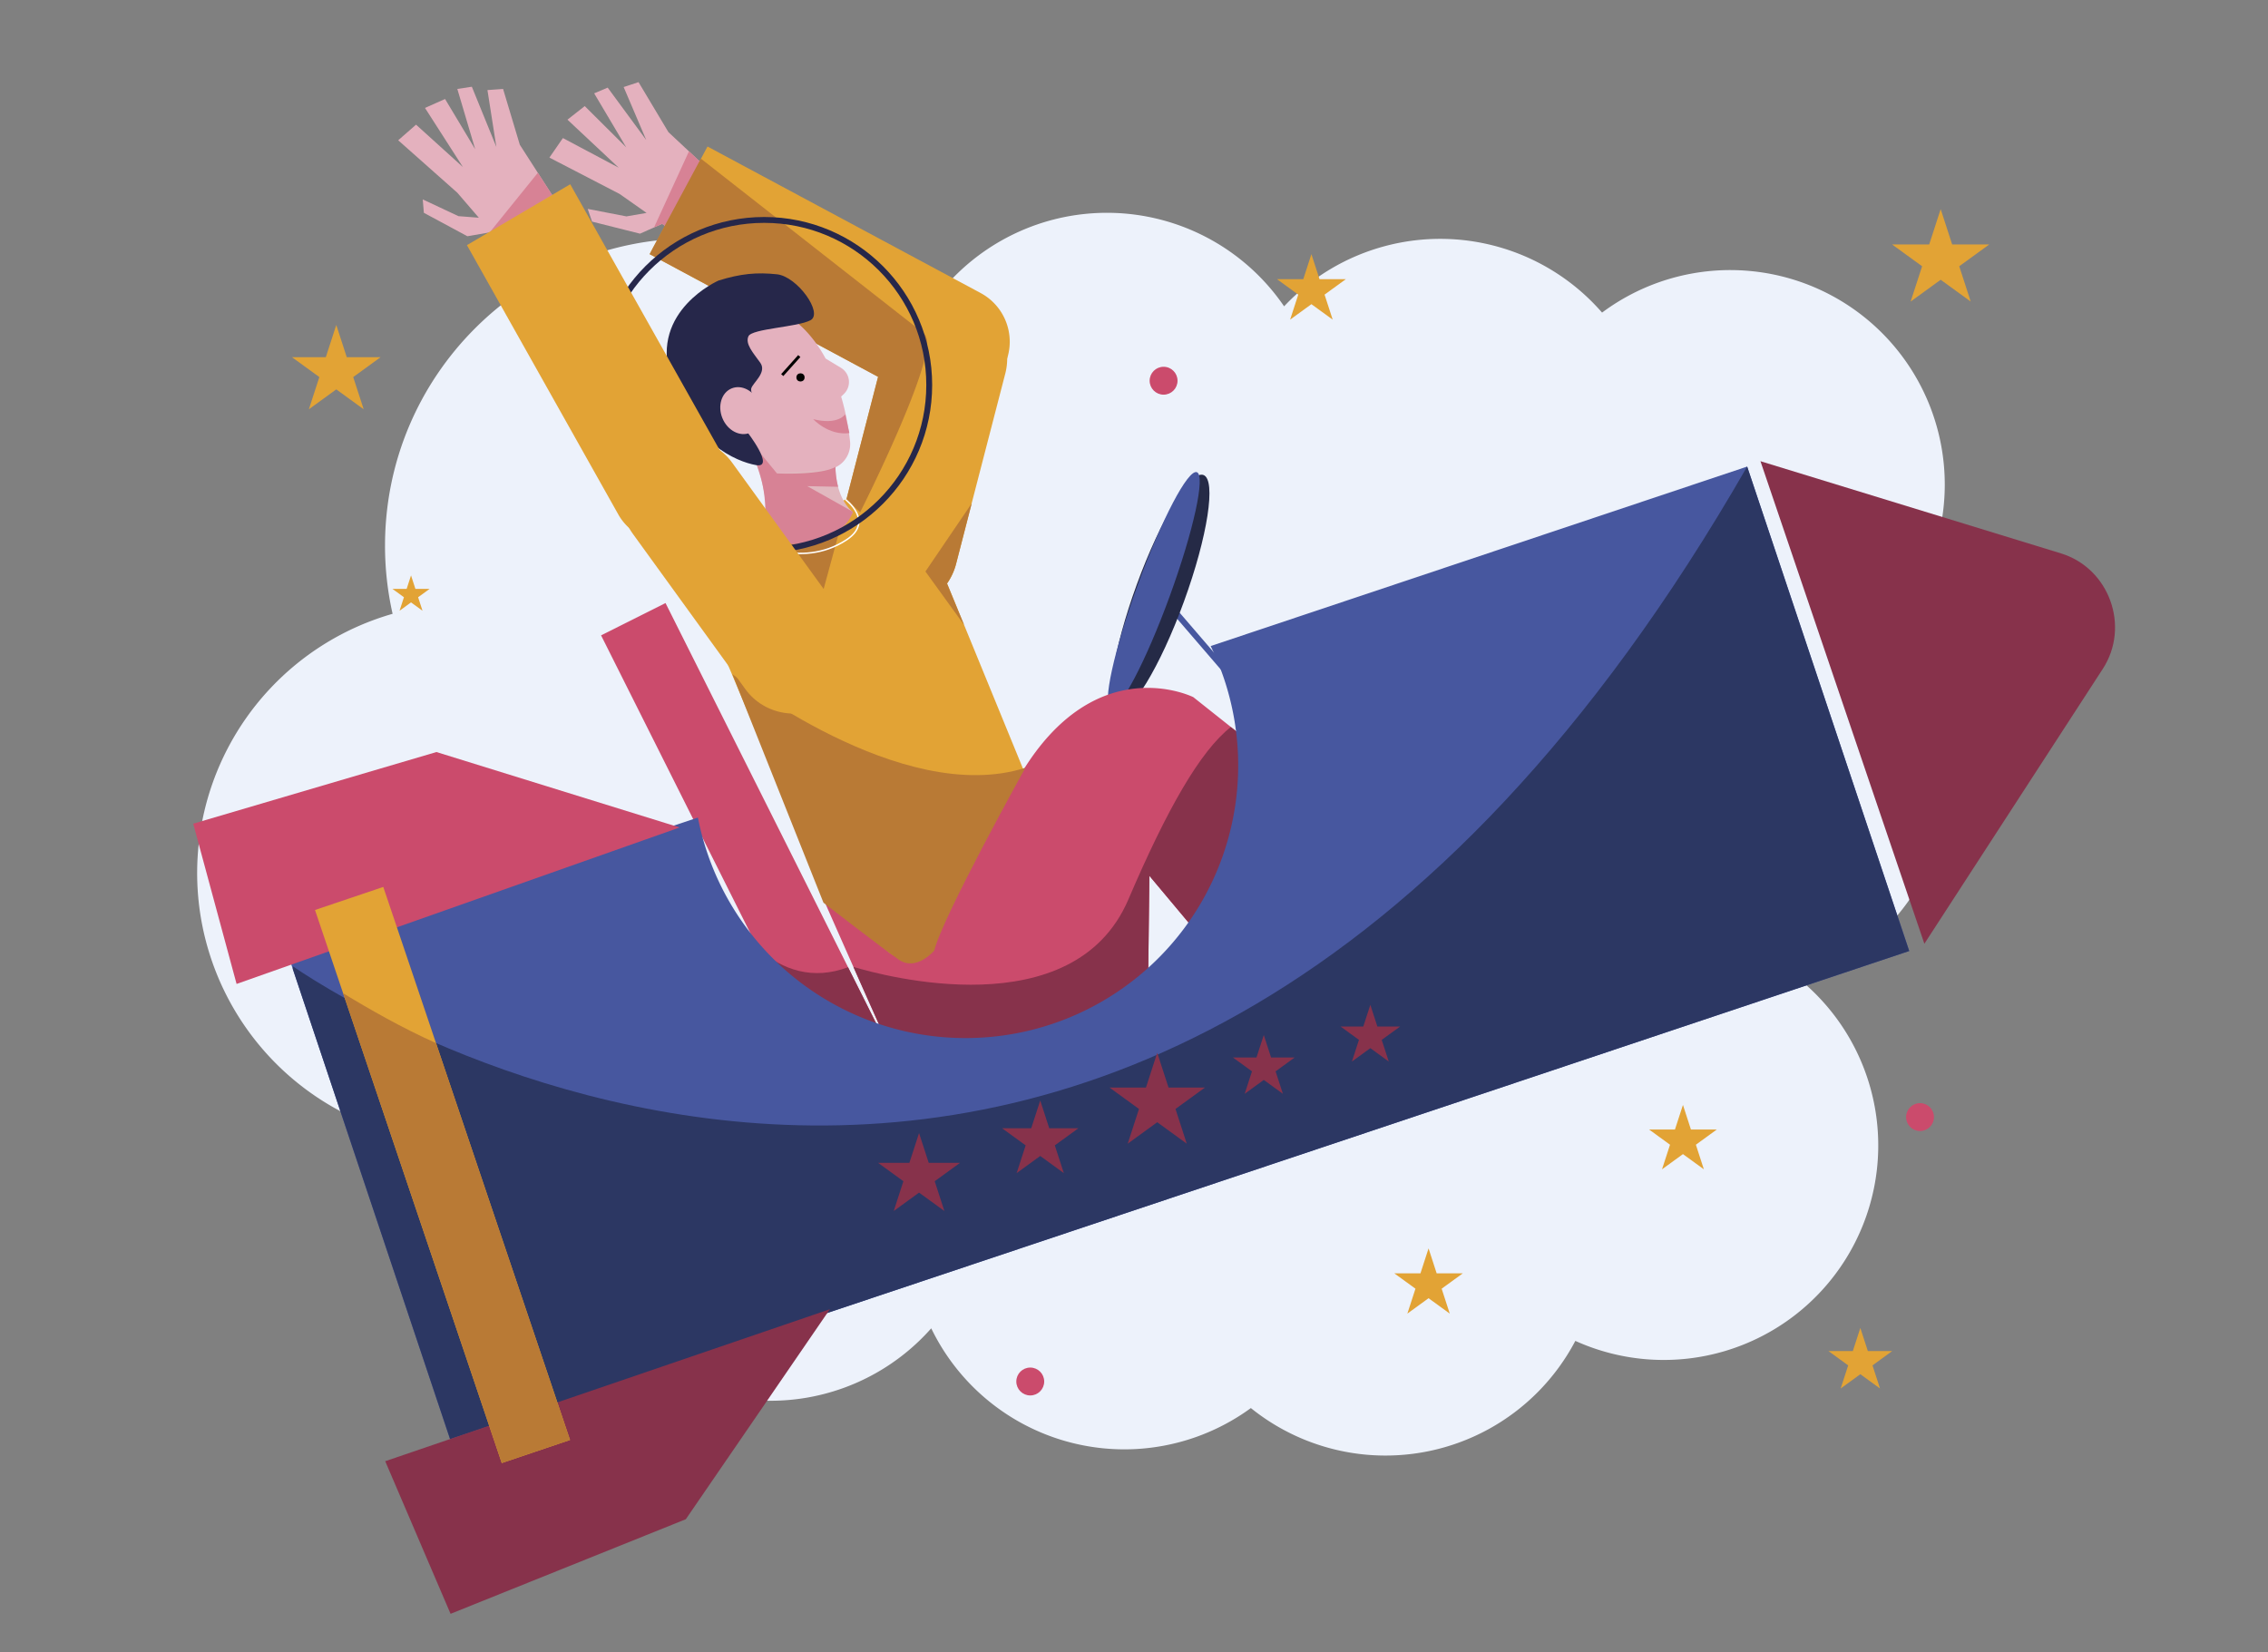 <svg xmlns="http://www.w3.org/2000/svg" viewBox="0 0 1449.11 1055.6"><rect x="0" y="0" width="1449.11" height="1055.6" fill="#808080" stroke="none"/><title>Mesa de trabajo 2</title><g id="Capa_1" data-name="Capa 1"><path d="M1244.48,496.64a136.63,136.63,0,0,0-37.81-94.52,137.06,137.06,0,0,0-183.05-202.39,137,137,0,0,0-203.16-4A137.08,137.08,0,0,0,584.09,212.9a195.76,195.76,0,0,0-141.81-60.56C333.86,152.34,246,240.23,246,348.65a197.09,197.09,0,0,0,4.85,43.54,172.27,172.27,0,1,0,110.29,326A137.06,137.06,0,0,0,595,848.72a137.09,137.09,0,0,0,204.23,50.95,137.06,137.06,0,0,0,207.31-42.92,137.06,137.06,0,0,0,144.34-230.08A137.11,137.11,0,0,0,1244.48,496.64Z" fill="#edf2fb"/><polygon points="461.74 116.84 428.97 147.18 425.96 145.06 423.05 143.02 417.88 145.32 408.92 149.3 378.29 141.6 375.51 133.48 400.24 138.26 413.12 136.04 395.88 123.92 351.04 100.69 359.66 88.22 395.32 107.15 362.57 76.46 373.61 67.79 400.13 94.17 379.64 59.64 388.28 55.99 412.91 89.47 398.48 55.62 407.98 52.48 427.08 84.42 440.2 96.69 447.69 103.7 461.74 116.84" fill="#e4b1be"/><path d="M642.29,238.77l-21.46,82.86-10,38.75a39,39,0,0,1-75.6-19.58L540.84,319l25.85-99.78a39,39,0,1,1,75.6,19.58Z" fill="#e2a335"/><path d="M532.65,66.45h7.43a35.33,35.33,0,0,1,35.33,35.33v198a0,0,0,0,1,0,0H497.32a0,0,0,0,1,0,0v-198A35.33,35.33,0,0,1,532.65,66.45Z" transform="translate(951.31 -202.93) rotate(118.21)" fill="#e2a335"/><polygon points="447.69 103.7 425.96 145.06 423.05 143.02 417.88 145.32 440.2 96.69 447.69 103.7" fill="#d78295"/><line x1="739.4" y1="377.72" x2="807.48" y2="456.82" fill="none" stroke="#47579f" stroke-miterlimit="10" stroke-width="3.75"/><ellipse cx="741.4" cy="378.97" rx="80.34" ry="16.02" transform="translate(131.3 945.61) rotate(-69.96)" fill="#252a46"/><ellipse cx="737.21" cy="377.2" rx="80.34" ry="10.85" transform="translate(130.21 940.5) rotate(-69.96)" fill="#47579f"/><path d="M692.79,586.7l-134.06,55c-2.36,1-2.92-1.42-3.88-3.77L453.06,396.12a38.08,38.08,0,0,1,20.79-49.68l67-27.47.88-.36A38.08,38.08,0,0,1,591.4,339.4l6.53,15.94,7.17,17.48L616,399.3Z" fill="#e2a335"/><path d="M1001.71,635.69l-58.59,19.53-100.6,33.53L734.39,559.6l-2,167.2s-111.13,50.06-114.13,50.06c-2.11,0-46.66-99.68-73-159.08-11-24.82-18.85-42.6-19.09-43.15l41.59,33.67a19.76,19.76,0,0,0,30.74-8c9.15-22.62,25.92-59.33,53.81-105.81,48.05-80.1,110.13-49.06,110.13-49.06l24,19.06,86.39,68.68Z" fill="#cb4b6c"/><path d="M467.93,430.74S576,515.9,655.13,490.57c0,0-53.18,95.74-58.17,116.73,0,0-11.41,13.74-22.81,5.78s-48-36.3-48-36.3Z" fill="#b97a35"/><path d="M605.1,372.82,616,399.3l-15.3-21.15-9.4-13,6.67-9.82,22.9-33.71-10,38.75A39,39,0,0,1,605.1,372.82Z" fill="#b97a35"/><path d="M491.64,344.61l32.61,39.08,12.39-45.49S512,353.7,491.64,344.61Z" fill="#b97a35"/><path d="M592.3,218.13a8.9,8.9,0,0,0-4.9-7.43L447.8,101.35,417,158.61l-1.94,3.76L561,240.79,540.83,319l8.74,8.34S593.75,239.69,592.3,218.13Z" fill="#b97a35"/><path d="M477.86,345.16s33.47,19.2,63-.23c18-11.81-.58-25.71-.58-25.71" fill="none" stroke="#fff" stroke-miterlimit="10" stroke-width="0.94"/><polygon points="837.91 162.38 843.1 178.37 859.91 178.37 846.31 188.25 851.51 204.23 837.91 194.35 824.31 204.23 829.51 188.25 815.91 178.37 832.72 178.37 837.91 162.38" fill="#e2a335"/><polygon points="262.62 367.66 265.42 376.27 274.48 376.27 267.15 381.6 269.95 390.22 262.62 384.89 255.29 390.22 258.09 381.6 250.76 376.27 259.82 376.27 262.62 367.66" fill="#e2a335"/><polygon points="1075.3 705.99 1080.4 721.7 1096.92 721.7 1083.56 731.41 1088.66 747.12 1075.3 737.41 1061.93 747.12 1067.04 731.41 1053.68 721.7 1070.19 721.7 1075.3 705.99" fill="#e2a335"/><polygon points="912.76 797.65 917.93 813.57 934.67 813.57 921.13 823.4 926.3 839.32 912.76 829.48 899.22 839.32 904.39 823.4 890.86 813.57 907.59 813.57 912.76 797.65" fill="#e2a335"/><polygon points="1239.97 133.62 1247.3 156.18 1271.02 156.18 1251.83 170.12 1259.16 192.68 1239.97 178.74 1220.78 192.68 1228.11 170.12 1208.92 156.18 1232.64 156.18 1239.97 133.62" fill="#e2a335"/><polygon points="214.86 207.63 221.55 228.21 243.19 228.21 225.68 240.93 232.37 261.5 214.86 248.79 197.35 261.5 204.04 240.93 186.54 228.21 208.18 228.21 214.86 207.63" fill="#e2a335"/><polygon points="1188.64 848.49 1193.44 863.26 1208.98 863.26 1196.41 872.4 1201.21 887.17 1188.64 878.04 1176.07 887.17 1180.88 872.4 1168.3 863.26 1183.84 863.26 1188.64 848.49" fill="#e2a335"/><circle cx="658.27" cy="882.7" r="8.91" fill="#cb4b6c"/><circle cx="743.46" cy="243.26" r="8.91" fill="#cb4b6c"/><circle cx="1226.78" cy="713.75" r="8.91" fill="#cb4b6c"/><path d="M544.89,327.18l-4.53,7.55c-9.63,9.45-26.72,12-39.26,12.49A40.61,40.61,0,0,1,487.55,343c.22-1.2.41-2.38.58-3.56,2.49-10.13,1.32-21.19-1.26-31.26h0a124.1,124.1,0,0,0-6.06-17.66c-.05-.11-.1-.21-.14-.31-2.29-5.34-4.54-9.68-6.08-12.47-1.2-2.19-2-3.42-2-3.42l64.32-1.46a98.68,98.68,0,0,0-3.13,25.48,54.57,54.57,0,0,0,1.7,12.72c2.12,8,5.8,12.82,8.75,15.56Z" fill="#e1b8bf"/><path d="M543.15,282.21a163.78,163.78,0,0,0-5.7-28.84l1.66-1.58A10.6,10.6,0,0,0,537.3,235l-9.8-5.93c-12.89-23.89-33.71-37.53-49.4-31.09-17.61,7.22-22.1,36.94-10,66.39,4.14,10.08,9.47,17.37,15.4,22.32l13,15.79,31.6-2.38A16.38,16.38,0,0,0,543.15,282.21Z" fill="#e4b1be"/><path d="M540.05,264.7s-4.45,7.12-20.46,3.12c0,0,9.79,10.67,23.13,8.89Z" fill="#d78295"/><path d="M544.26,326.62l-28.46-16,19.71.41a54.57,54.57,0,0,1-1.7-12.72c-9.39,5.48-37.36,4.18-37.36,4.18L476,277.6l-1.39.14-1.24.13a67.1,67.1,0,0,1,7.32,12.34c0,.1.09.2.14.31a87.38,87.38,0,0,1,6.06,17.66h0a85.92,85.92,0,0,1,1.26,31.26c-.17,1.18-.36,2.36-.58,3.56a40.61,40.61,0,0,0,13.55,4.21,49.67,49.67,0,0,0,29.61-5.1,34.62,34.62,0,0,0,9.65-7.39,21.62,21.62,0,0,0,4.53-7.55L545,327Z" fill="#d78295"/><path d="M462.63,245.12s12.9,31.59,19.13,27.59-2.67-20.91-1.78-24.47,10.24-10.24,5.79-16.47-9.79-12-7.57-16.91,31.15-5.78,39.61-10.23-8.46-28-21.36-29.37-23.14-.44-37.38,4c0,0-43.61,19.13-30.7,61.4S470.64,295,483.1,297.18s-5.79-21.35-5.79-21.35Z" fill="#26274a"/><ellipse cx="473.31" cy="262.33" rx="12.68" ry="15.35" transform="translate(-64.14 199.16) rotate(-22.29)" fill="#e4b1be"/><circle cx="511.47" cy="241.14" r="2.62" fill="#020201"/><line x1="499.8" y1="239.66" x2="510.69" y2="227.5" fill="none" stroke="#020201" stroke-miterlimit="10" stroke-width="1.87"/><circle cx="488.26" cy="245.98" r="105.46" fill="none" stroke="#26274a" stroke-miterlimit="10" stroke-width="3.75"/><polygon points="357.8 132.41 318.58 153.79 314 148.47 313.87 148.31 312.88 148.48 298.63 150.94 270.82 135.97 270.11 127.42 292.93 138.11 305.95 139.11 292.2 123.14 254.43 89.63 265.83 79.65 295.77 106.74 271.54 68.96 284.37 63.26 303.62 95.34 292.2 56.84 301.48 55.42 317.15 93.91 311.45 57.55 321.44 56.84 332.13 92.49 343.64 110.4 352.86 124.73 357.8 132.41" fill="#e4b1be"/><polygon points="352.86 124.73 314 148.47 313.87 148.31 312.88 148.48 343.64 110.4 352.86 124.73" fill="#d78295"/><path d="M530.34,448.5h0c-17.54,12.53-41.76,8.87-54.11-8.18L404.29,341c-12.35-17.05-8.15-41,9.39-53.56h0c17.54-12.54,41.77-8.88,54.11,8.17l71.95,99.32C552.09,412,547.88,436,530.34,448.5Z" fill="#e2a335"/><path d="M448.23,337.66l-6.28,3.7a34,34,0,0,1-47.08-13L298.34,156.64l66-38.91,96.53,171.69C470.39,306.34,464.73,327.94,448.23,337.66Z" fill="#e2a335"/><path d="M943.12,655.22l-100.6,33.53L734.39,559.6l-2,167.2s-111.13,50.06-114.13,50.06c-2.11,0-46.66-99.68-73-159.08,19.07,5.74,140.69,38.73,175.7-43.09,24.8-58,46-94.91,65.46-110.16l86.39,68.68C900.54,578,929.82,630.86,943.12,655.22Z" fill="#87324b"/><polygon points="586.52 707.1 545.35 727.73 525.67 688.46 484.56 606.47 384.05 405.95 425.22 385.31 541.85 617.99 571.26 676.66 586.52 707.1" fill="#cb4b6c"/><path d="M541.85,618c-22.51,8.43-41.61,1.8-57.29-11.52l41.11,82,45.59-11.8Z" fill="#87324b"/><path d="M1219.87,607.64,287.58,919.54,187.06,619.07,184,610l261.91-87.62a176.59,176.59,0,0,0,5.85,22.12A174.21,174.21,0,1,0,773.54,412.79l342.78-114.68Z" fill="#47579f"/><path d="M1229.55,603l114-175.62c17.62-27.14,4.15-64.32-26.73-73.8l-192-58.9Z" fill="#87324b"/><polygon points="434.26 528.7 151.16 628.68 123.46 526.29 278.86 480.51 434.26 528.7" fill="#cb4b6c"/><path d="M1219.87,607.64,287.58,919.54,187.06,619.07l.19-1.6S716.6,993.89,1116.32,298.11Z" fill="#2c3763"/><polygon points="530.23 836.53 246.13 933.63 287.88 1031.14 438.19 970.7 530.23 836.53" fill="#87324b"/><polygon points="364.22 920.06 320.59 934.8 219.22 634.61 201.26 581.43 244.89 566.7 278.58 666.48 364.22 920.06" fill="#e2a335"/><path d="M364.22,920.06,320.59,934.8,219.22,634.61c16.35,10,37.57,22.13,59.36,31.87Z" fill="#b97a35"/><polygon points="587.22 723.98 593.4 742.99 613.39 742.99 597.22 754.74 603.4 773.76 587.22 762.01 571.04 773.76 577.22 754.74 561.05 742.99 581.04 742.99 587.22 723.98" fill="#87324b"/><polygon points="664.64 703.16 670.4 720.88 689.03 720.88 673.96 731.83 679.72 749.55 664.64 738.6 649.57 749.55 655.33 731.83 640.26 720.88 658.89 720.88 664.64 703.16" fill="#87324b"/><polygon points="739.4 672.68 746.61 694.86 769.92 694.86 751.06 708.56 758.26 730.74 739.4 717.03 720.54 730.74 727.74 708.56 708.88 694.86 732.2 694.86 739.4 672.68" fill="#87324b"/><polygon points="807.48 661.31 812.14 675.66 827.23 675.66 815.02 684.53 819.69 698.88 807.48 690.01 795.27 698.88 799.94 684.53 787.73 675.66 802.82 675.66 807.48 661.31" fill="#87324b"/><polygon points="875.56 642.03 880.05 655.87 894.6 655.87 882.83 664.42 887.33 678.26 875.56 669.71 863.79 678.26 868.29 664.42 856.52 655.87 871.06 655.87 875.56 642.03" fill="#87324b"/></g></svg>